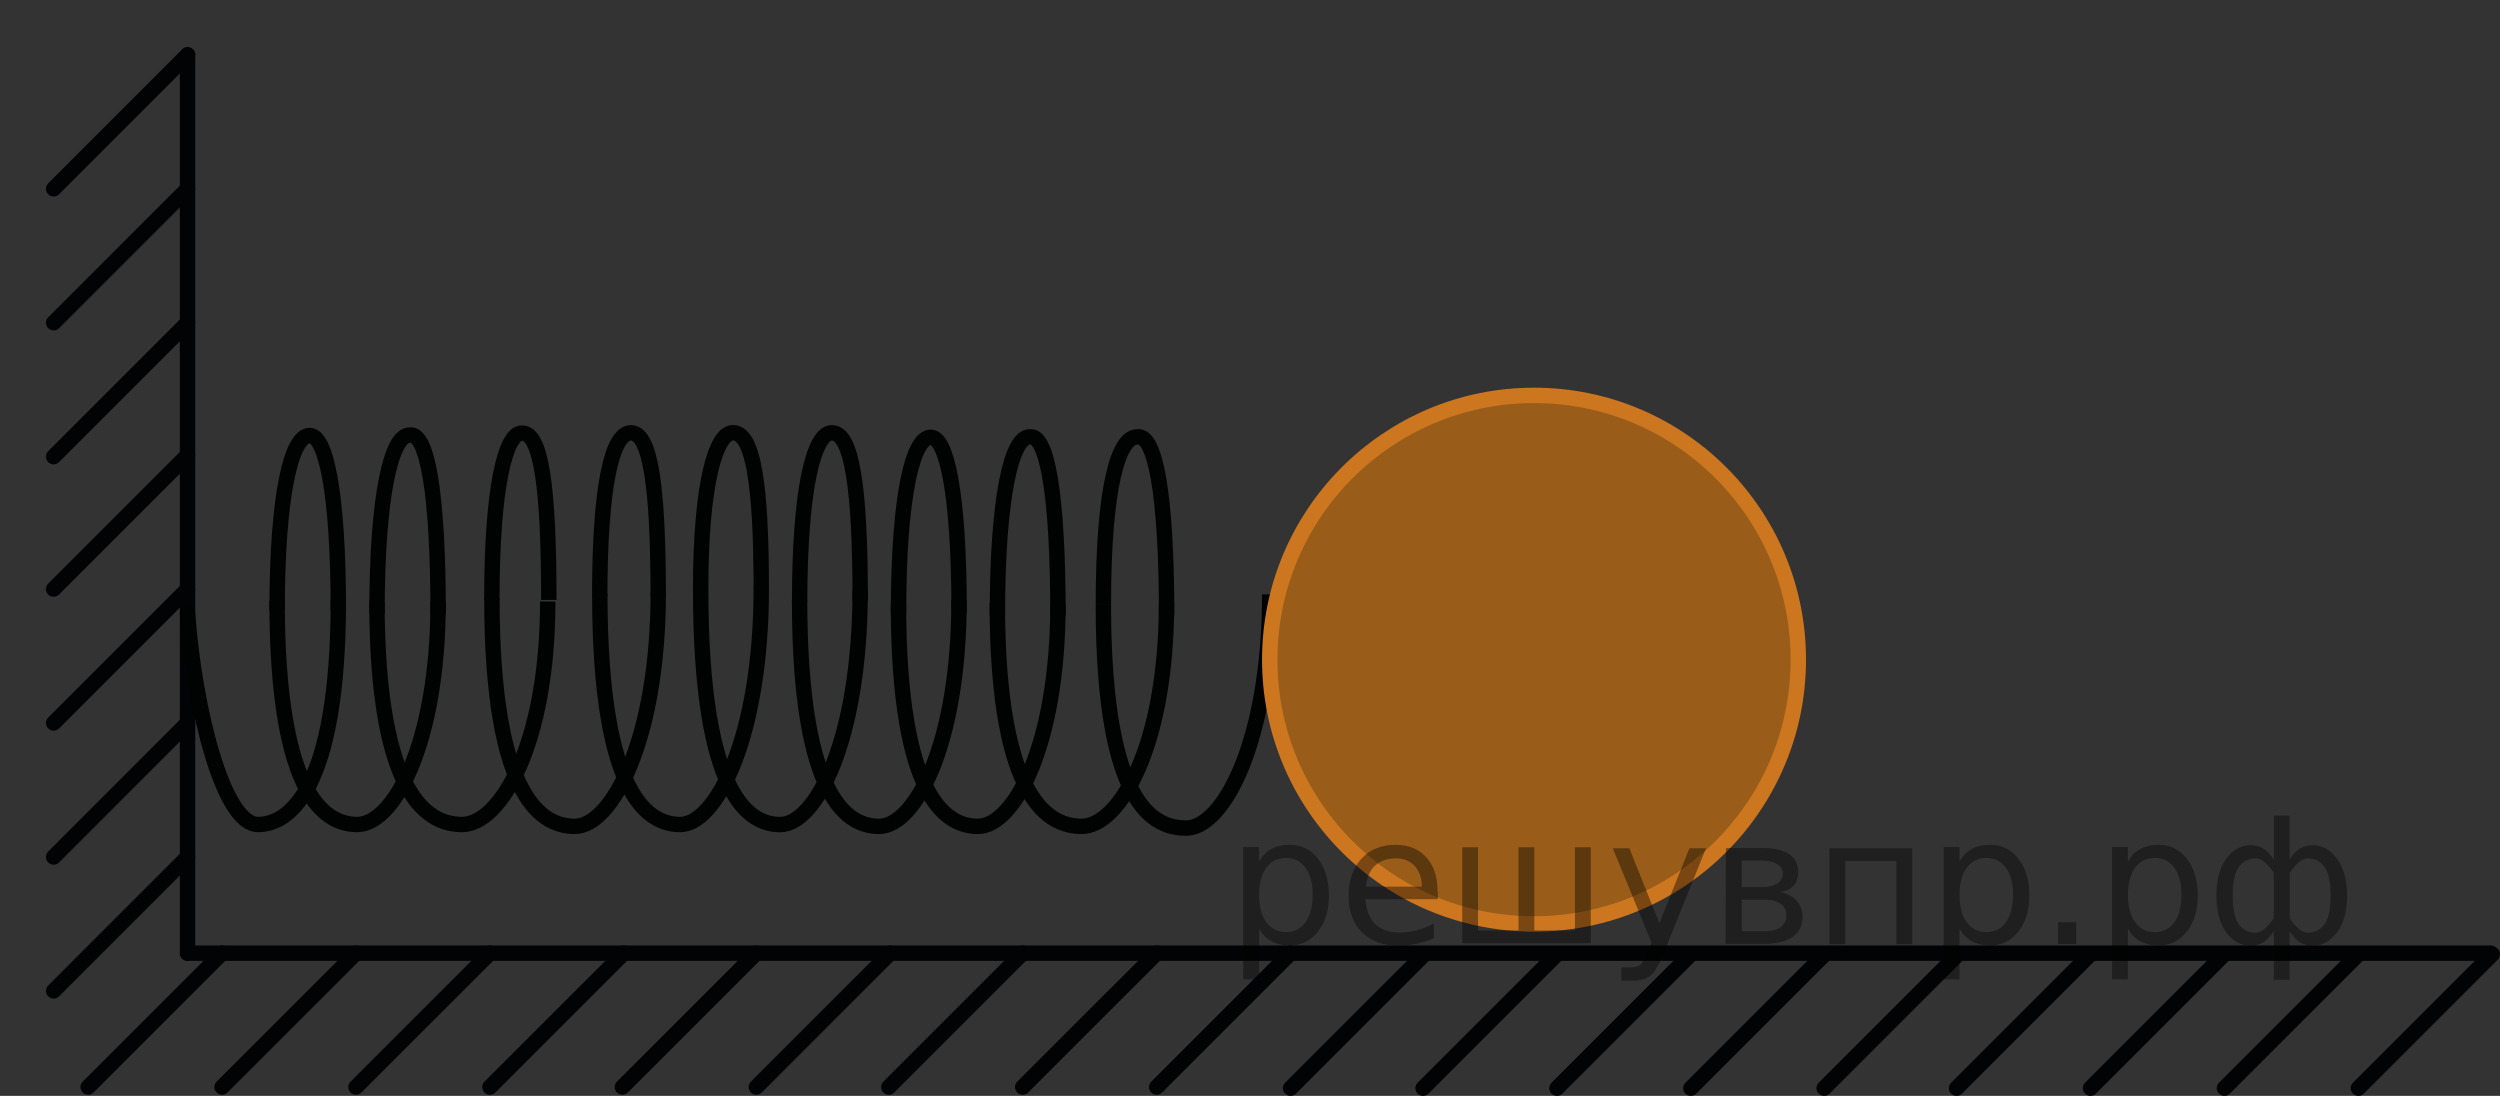 <?xml version="1.0" encoding="utf-8"?>
<!-- Generator: Adobe Illustrator 27.2.0, SVG Export Plug-In . SVG Version: 6.00 Build 0)  -->
<svg version="1.1" id="Слой_1" xmlns="http://www.w3.org/2000/svg" xmlns:xlink="http://www.w3.org/1999/xlink" x="0px" y="0px"
	 width="121.716px" height="53.353px" viewBox="0 0 121.716 53.353" enable-background="new 0 0 121.716 53.353"
	 xml:space="preserve">
<rect x="0" y="0" width="121.716" height="53.353" fill="#333333" stroke="none"/>
<circle opacity="0.5" fill="#FF8800" cx="74.686" cy="32.117" r="12.867"/>
<line fill="none" stroke="#020304" stroke-width="0.75" stroke-linecap="round" stroke-linejoin="round" stroke-miterlimit="10" x1="121.268" y1="46.406" x2="9.131" y2="46.406"/>
<line fill="none" stroke="#020304" stroke-width="0.75" stroke-linecap="round" stroke-linejoin="round" stroke-miterlimit="10" x1="9.131" y1="46.406" x2="9.131" y2="2.671"/>
<path fill="none" stroke="#020304" stroke-width="0.75" stroke-linecap="round" stroke-linejoin="round" stroke-miterlimit="10" d="
	M114.928,53.273"/>
<path fill="none" stroke="#020304" stroke-width="0.75" stroke-linecap="round" stroke-linejoin="round" stroke-miterlimit="10" d="
	M111.596,52.603"/>
<path fill="none" stroke="#020304" stroke-width="0.75" stroke-linecap="round" stroke-linejoin="round" stroke-miterlimit="10" d="
	M108.299,52.603"/>
<path fill="none" stroke="#010202" stroke-width="0.75" stroke-linejoin="round" stroke-miterlimit="8" d="M61.819,28.94
	c0,7.171-2.273,11.375-4.063,11.375c-1.486,0-4.037-0.899-4.037-10.862"/>
<path fill="none" stroke="#010202" stroke-width="0.75" stroke-linejoin="round" stroke-miterlimit="8" d="M23.946,29.208
	c0-5.467,0.654-8.146,1.475-8.122c0.919,0,1.299,2.588,1.299,8.122"/>
<path fill="none" stroke="#010202" stroke-width="0.75" stroke-linejoin="round" stroke-miterlimit="8" d="M32.048,28.857
	c0,7.171-2.273,11.375-4.063,11.375c-1.486,0-4.036-1.151-4.036-11.115"/>
<path fill="none" stroke="#010202" stroke-width="0.75" stroke-linejoin="round" stroke-miterlimit="8" d="M29.199,29.012
	c0-5.344,0.592-7.922,1.514-7.94c0.941,0,1.333,2.529,1.333,7.94"/>
<path fill="none" stroke="#010202" stroke-width="0.75" stroke-linejoin="round" stroke-miterlimit="8" d="M37.063,28.65
	c0,7.242-2.205,11.492-3.944,11.492c-1.439,0-3.917-1.16-3.917-11.23"/>
<path fill="none" stroke="#010202" stroke-width="0.75" stroke-linejoin="round" stroke-miterlimit="8" d="M34.112,28.687
	c0-5.127,0.736-7.615,1.57-7.62c0.975,0,1.381,2.426,1.381,7.62"/>
<path fill="none" stroke="#010202" stroke-width="0.75" stroke-linejoin="round" stroke-miterlimit="8" d="M41.881,28.691
	c0,7.395-2.181,11.454-3.896,11.454c-1.421,0-3.872-1.187-3.872-11.47"/>
<path fill="none" stroke="#010202" stroke-width="0.75" stroke-linejoin="round" stroke-miterlimit="8" d="M38.932,29.281
	c0-5.526,0.699-8.209,1.567-8.209c0.973,0,1.382,2.614,1.382,8.209"/>
<path fill="none" stroke="#010202" stroke-width="0.75" stroke-linejoin="round" stroke-miterlimit="8" d="M46.692,29.228
	c0,7.104-2.176,11.004-3.89,11.004c-1.424,0-3.872-1.142-3.872-11.019"/>
<path fill="none" stroke="#010202" stroke-width="0.75" stroke-linejoin="round" stroke-miterlimit="8" d="M43.746,29.822
	c0-5.742,0.703-8.533,1.569-8.533c0.768,0,1.382,2.718,1.382,8.533"/>
<path fill="none" stroke="#010202" stroke-width="0.75" stroke-linejoin="round" stroke-miterlimit="8" d="M51.51,29.377
	c0,7.006-2.18,10.855-3.894,10.855c-1.426,0-3.874-1.125-3.874-10.871"/>
<path fill="none" stroke="#010202" stroke-width="0.75" stroke-linejoin="round" stroke-miterlimit="8" d="M48.559,29.968
	c0-5.853,0.701-8.697,1.568-8.697c0.846-0.153,1.382,2.771,1.382,8.697"/>
<path fill="none" stroke="#010202" stroke-width="0.75" stroke-linejoin="round" stroke-miterlimit="8" d="M56.792,29.377
	c0,7.006-2.312,10.855-4.129,10.855c-1.51,0-4.107-1.125-4.107-10.871"/>
<path fill="none" stroke="#010202" stroke-width="0.75" stroke-linejoin="round" stroke-miterlimit="8" d="M53.719,29.453
	c0-5.853,0.748-8.182,1.647-8.182c0.875-0.153,1.433,2.771,1.433,8.697"/>
<path fill="none" stroke="#010202" stroke-width="0.75" stroke-linejoin="round" stroke-miterlimit="8" d="M13.492,29.733
	c0-5.742,0.71-8.532,1.586-8.532c0.774,0,1.395,2.717,1.395,8.532"/>
<path fill="none" stroke="#010202" stroke-width="0.75" stroke-linejoin="round" stroke-miterlimit="8" d="M21.331,29.287
	c0,7.007-2.201,10.855-3.931,10.855c-1.437,0-3.909-1.125-3.909-10.871"/>
<path fill="none" stroke="#010202" stroke-width="0.75" stroke-linejoin="round" stroke-miterlimit="8" d="M18.354,29.879
	c0-5.852,0.709-8.697,1.584-8.697c0.853-0.153,1.394,2.771,1.394,8.697"/>
<path fill="none" stroke="#010202" stroke-width="0.75" stroke-linejoin="round" stroke-miterlimit="8" d="M26.667,29.287
	c0,7.007-2.334,10.855-4.169,10.855c-1.526,0-4.146-1.125-4.146-10.871"/>
<path fill="none" stroke="#010202" stroke-width="0.75" stroke-linecap="round" stroke-linejoin="round" stroke-miterlimit="8" d="
	M16.472,29.271c0,9.185-2.415,10.871-3.907,10.871c-1.694,0-3.089-5.597-3.434-10.263"/>
<path fill="none" stroke="#020304" stroke-width="0.75" stroke-linecap="round" stroke-linejoin="round" stroke-miterlimit="10" d="
	M93.43,11.094"/>
<line fill="none" stroke="#020304" stroke-width="0.75" stroke-linecap="round" stroke-linejoin="round" stroke-miterlimit="10" x1="114.821" y1="52.978" x2="121.341" y2="46.458"/>
<path fill="none" stroke="#020304" stroke-width="0.75" stroke-linecap="round" stroke-linejoin="round" stroke-miterlimit="10" d="
	M107.829,52.978"/>
<path fill="none" stroke="#020304" stroke-width="0.75" stroke-linecap="round" stroke-linejoin="round" stroke-miterlimit="10" d="
	M101.308,52.978"/>
<path fill="none" stroke="#020304" stroke-width="0.75" stroke-linecap="round" stroke-linejoin="round" stroke-miterlimit="10" d="
	M94.787,52.978"/>
<path fill="none" stroke="#020304" stroke-width="0.75" stroke-linecap="round" stroke-linejoin="round" stroke-miterlimit="10" d="
	M88.337,52.978"/>
<line fill="none" stroke="#020304" stroke-width="0.75" stroke-linecap="round" stroke-linejoin="round" stroke-miterlimit="10" x1="108.299" y1="52.978" x2="114.821" y2="46.458"/>
<line fill="none" stroke="#020304" stroke-width="0.75" stroke-linecap="round" stroke-linejoin="round" stroke-miterlimit="10" x1="101.779" y1="52.978" x2="108.299" y2="46.458"/>
<line fill="none" stroke="#020304" stroke-width="0.75" stroke-linecap="round" stroke-linejoin="round" stroke-miterlimit="10" x1="95.258" y1="52.978" x2="101.779" y2="46.458"/>
<line fill="none" stroke="#020304" stroke-width="0.75" stroke-linecap="round" stroke-linejoin="round" stroke-miterlimit="10" x1="88.811" y1="52.978" x2="95.33" y2="46.458"/>
<line fill="none" stroke="#020304" stroke-width="0.75" stroke-linecap="round" stroke-linejoin="round" stroke-miterlimit="10" x1="82.323" y1="52.978" x2="88.843" y2="46.458"/>
<line fill="none" stroke="#020304" stroke-width="0.75" stroke-linecap="round" stroke-linejoin="round" stroke-miterlimit="10" x1="75.803" y1="52.978" x2="82.323" y2="46.458"/>
<line fill="none" stroke="#020304" stroke-width="0.75" stroke-linecap="round" stroke-linejoin="round" stroke-miterlimit="10" x1="69.283" y1="52.978" x2="75.803" y2="46.458"/>
<line fill="none" stroke="#020304" stroke-width="0.75" stroke-linecap="round" stroke-linejoin="round" stroke-miterlimit="10" x1="62.834" y1="52.978" x2="69.355" y2="46.458"/>
<line fill="none" stroke="#020304" stroke-width="0.75" stroke-linecap="round" stroke-linejoin="round" stroke-miterlimit="10" x1="56.315" y1="52.925" x2="62.834" y2="46.406"/>
<line fill="none" stroke="#020304" stroke-width="0.75" stroke-linecap="round" stroke-linejoin="round" stroke-miterlimit="10" x1="49.793" y1="52.925" x2="56.315" y2="46.406"/>
<line fill="none" stroke="#020304" stroke-width="0.75" stroke-linecap="round" stroke-linejoin="round" stroke-miterlimit="10" x1="43.273" y1="52.925" x2="49.793" y2="46.406"/>
<line fill="none" stroke="#020304" stroke-width="0.75" stroke-linecap="round" stroke-linejoin="round" stroke-miterlimit="10" x1="36.823" y1="52.925" x2="43.341" y2="46.406"/>
<line fill="none" stroke="#020304" stroke-width="0.75" stroke-linecap="round" stroke-linejoin="round" stroke-miterlimit="10" x1="30.302" y1="52.925" x2="36.823" y2="46.406"/>
<line fill="none" stroke="#020304" stroke-width="0.75" stroke-linecap="round" stroke-linejoin="round" stroke-miterlimit="10" x1="23.854" y1="52.925" x2="30.375" y2="46.405"/>
<line fill="none" stroke="#020304" stroke-width="0.75" stroke-linecap="round" stroke-linejoin="round" stroke-miterlimit="10" x1="17.332" y1="52.925" x2="23.854" y2="46.405"/>
<line fill="none" stroke="#020304" stroke-width="0.75" stroke-linecap="round" stroke-linejoin="round" stroke-miterlimit="10" x1="10.811" y1="52.925" x2="17.332" y2="46.405"/>
<line fill="none" stroke="#020304" stroke-width="0.75" stroke-linecap="round" stroke-linejoin="round" stroke-miterlimit="10" x1="4.29" y1="52.925" x2="10.811" y2="46.405"/>
<line fill="none" stroke="#020304" stroke-width="0.75" stroke-linecap="round" stroke-linejoin="round" stroke-miterlimit="10" x1="2.611" y1="48.245" x2="9.131" y2="41.724"/>
<line fill="none" stroke="#020304" stroke-width="0.75" stroke-linecap="round" stroke-linejoin="round" stroke-miterlimit="10" x1="2.611" y1="41.724" x2="9.131" y2="35.2"/>
<line fill="none" stroke="#020304" stroke-width="0.75" stroke-linecap="round" stroke-linejoin="round" stroke-miterlimit="10" x1="2.611" y1="35.2" x2="9.131" y2="28.68"/>
<line fill="none" stroke="#020304" stroke-width="0.75" stroke-linecap="round" stroke-linejoin="round" stroke-miterlimit="10" x1="2.611" y1="28.68" x2="9.131" y2="22.16"/>
<line fill="none" stroke="#020304" stroke-width="0.75" stroke-linecap="round" stroke-linejoin="round" stroke-miterlimit="10" x1="2.611" y1="22.233" x2="9.131" y2="15.713"/>
<path fill="none" stroke="#020304" stroke-width="0.75" stroke-linecap="round" stroke-linejoin="round" stroke-miterlimit="10" d="
	M9.131,8.721"/>
<path fill="none" stroke="#020304" stroke-width="0.75" stroke-linecap="round" stroke-linejoin="round" stroke-miterlimit="10" d="
	M9.131,2.201"/>
<line fill="none" stroke="#020304" stroke-width="0.75" stroke-linecap="round" stroke-linejoin="round" stroke-miterlimit="10" x1="2.611" y1="15.713" x2="9.131" y2="9.192"/>
<line fill="none" stroke="#020304" stroke-width="0.75" stroke-linecap="round" stroke-linejoin="round" stroke-miterlimit="10" x1="2.611" y1="9.192" x2="9.131" y2="2.671"/>
<path fill="#FFFFFF" d="M0,0"/>
<circle fill="none" stroke="#CC761F" stroke-width="0.75" stroke-linecap="round" stroke-linejoin="round" stroke-miterlimit="10" cx="74.686" cy="32.117" r="12.867"/>
<g style="stroke:none;fill:#000;fill-opacity:0.40"><path d="m 61.3,45.2 v 2.48 h -0.77 v -6.44 h 0.77 v 0.71 q 0.24,-0.42 0.61,-0.62 0.37,-0.20 0.88,-0.20 0.85,0 1.38,0.68 0.53,0.68 0.53,1.77 0,1.10 -0.53,1.77 -0.53,0.68 -1.38,0.68 -0.51,0 -0.88,-0.20 -0.37,-0.20 -0.61,-0.62 z m 2.61,-1.63 q 0,-0.85 -0.35,-1.32 -0.35,-0.48 -0.95,-0.48 -0.61,0 -0.96,0.48 -0.35,0.48 -0.35,1.32 0,0.85 0.35,1.33 0.35,0.48 0.96,0.48 0.61,0 0.95,-0.48 0.35,-0.48 0.35,-1.33 z"/><path d="m 70.0,43.4 v 0.38 h -3.52 q 0.05,0.79 0.47,1.21 0.43,0.41 1.19,0.41 0.44,0 0.85,-0.11 0.42,-0.11 0.82,-0.33 v 0.72 q -0.41,0.17 -0.85,0.27 -0.43,0.09 -0.88,0.09 -1.12,0 -1.77,-0.65 -0.65,-0.65 -0.65,-1.76 0,-1.15 0.62,-1.82 0.62,-0.68 1.67,-0.68 0.94,0 1.49,0.61 0.55,0.60 0.55,1.65 z m -0.77,-0.23 q -0.01,-0.63 -0.35,-1.00 -0.34,-0.38 -0.91,-0.38 -0.64,0 -1.03,0.36 -0.38,0.36 -0.44,1.02 z"/><path d="m 74.7,45.3 h 1.98 v -4.05 h 0.77 v 4.67 h -6.26 v -4.67 h 0.77 v 4.05 h 1.97 v -4.05 h 0.77 z"/><path d="m 81.0,46.4 q -0.33,0.83 -0.63,1.09 -0.31,0.25 -0.82,0.25 h -0.61 v -0.64 h 0.45 q 0.32,0 0.49,-0.15 0.17,-0.15 0.39,-0.71 l 0.14,-0.35 -1.89,-4.59 h 0.81 l 1.46,3.65 1.46,-3.65 h 0.81 z"/><path d="m 84.8,43.8 v 1.54 h 1.09 q 0.53,0 0.80,-0.20 0.28,-0.20 0.28,-0.57 0,-0.38 -0.28,-0.57 -0.28,-0.20 -0.80,-0.20 z m 0,-1.90 v 1.29 h 1.01 q 0.43,0 0.71,-0.17 0.28,-0.17 0.28,-0.48 0,-0.31 -0.28,-0.47 -0.28,-0.17 -0.71,-0.17 z m -0.77,-0.61 h 1.82 q 0.82,0 1.26,0.30 0.44,0.30 0.44,0.85 0,0.43 -0.23,0.68 -0.23,0.25 -0.67,0.31 0.53,0.10 0.82,0.42 0.29,0.32 0.29,0.79 0,0.62 -0.48,0.97 -0.48,0.34 -1.37,0.34 h -1.90 z"/><path d="m 93.1,41.3 v 4.67 h -0.77 v -4.05 h -2.49 v 4.05 h -0.77 v -4.67 z"/><path d="m 95.4,45.2 v 2.48 h -0.77 v -6.44 h 0.77 v 0.71 q 0.24,-0.42 0.61,-0.62 0.37,-0.20 0.88,-0.20 0.85,0 1.38,0.68 0.53,0.68 0.53,1.77 0,1.10 -0.53,1.77 -0.53,0.68 -1.38,0.68 -0.51,0 -0.88,-0.20 -0.37,-0.20 -0.61,-0.62 z m 2.61,-1.63 q 0,-0.85 -0.35,-1.32 -0.35,-0.48 -0.95,-0.48 -0.61,0 -0.96,0.48 -0.35,0.48 -0.35,1.32 0,0.85 0.35,1.33 0.35,0.48 0.96,0.48 0.61,0 0.95,-0.48 0.35,-0.48 0.35,-1.33 z"/><path d="m 100.2,44.9 h 0.88 v 1.06 h -0.88 z"/><path d="m 103.6,45.2 v 2.48 h -0.77 v -6.44 h 0.77 v 0.71 q 0.24,-0.42 0.61,-0.62 0.37,-0.20 0.88,-0.20 0.85,0 1.38,0.68 0.53,0.68 0.53,1.77 0,1.10 -0.53,1.77 -0.53,0.68 -1.38,0.68 -0.51,0 -0.88,-0.20 -0.37,-0.20 -0.61,-0.62 z m 2.61,-1.63 q 0,-0.85 -0.35,-1.32 -0.35,-0.48 -0.95,-0.48 -0.61,0 -0.96,0.48 -0.35,0.48 -0.35,1.32 0,0.85 0.35,1.33 0.35,0.48 0.96,0.48 0.61,0 0.95,-0.48 0.35,-0.48 0.35,-1.33 z"/><path d="m 108.7,43.6 q 0,0.98 0.30,1.40 0.30,0.41 0.82,0.41 0.41,0 0.88,-0.70 v -2.22 q -0.47,-0.70 -0.88,-0.70 -0.51,0 -0.82,0.42 -0.30,0.41 -0.30,1.39 z m 2,4.10 v -2.37 q -0.24,0.39 -0.51,0.55 -0.27,0.16 -0.62,0.16 -0.70,0 -1.18,-0.64 -0.48,-0.65 -0.48,-1.79 0,-1.15 0.48,-1.80 0.49,-0.66 1.18,-0.66 0.35,0 0.62,0.16 0.28,0.16 0.51,0.55 v -2.15 h 0.77 v 2.15 q 0.24,-0.39 0.51,-0.55 0.28,-0.16 0.62,-0.16 0.70,0 1.18,0.66 0.49,0.66 0.49,1.80 0,1.15 -0.49,1.79 -0.48,0.64 -1.18,0.64 -0.35,0 -0.62,-0.16 -0.27,-0.16 -0.51,-0.55 v 2.37 z m 2.77,-4.10 q 0,-0.98 -0.30,-1.39 -0.30,-0.42 -0.81,-0.42 -0.41,0 -0.88,0.70 v 2.22 q 0.47,0.70 0.88,0.70 0.51,0 0.81,-0.41 0.30,-0.42 0.30,-1.40 z"/></g></svg>

<!--File created and owned by https://sdamgia.ru. Copying is prohibited. All rights reserved.-->
